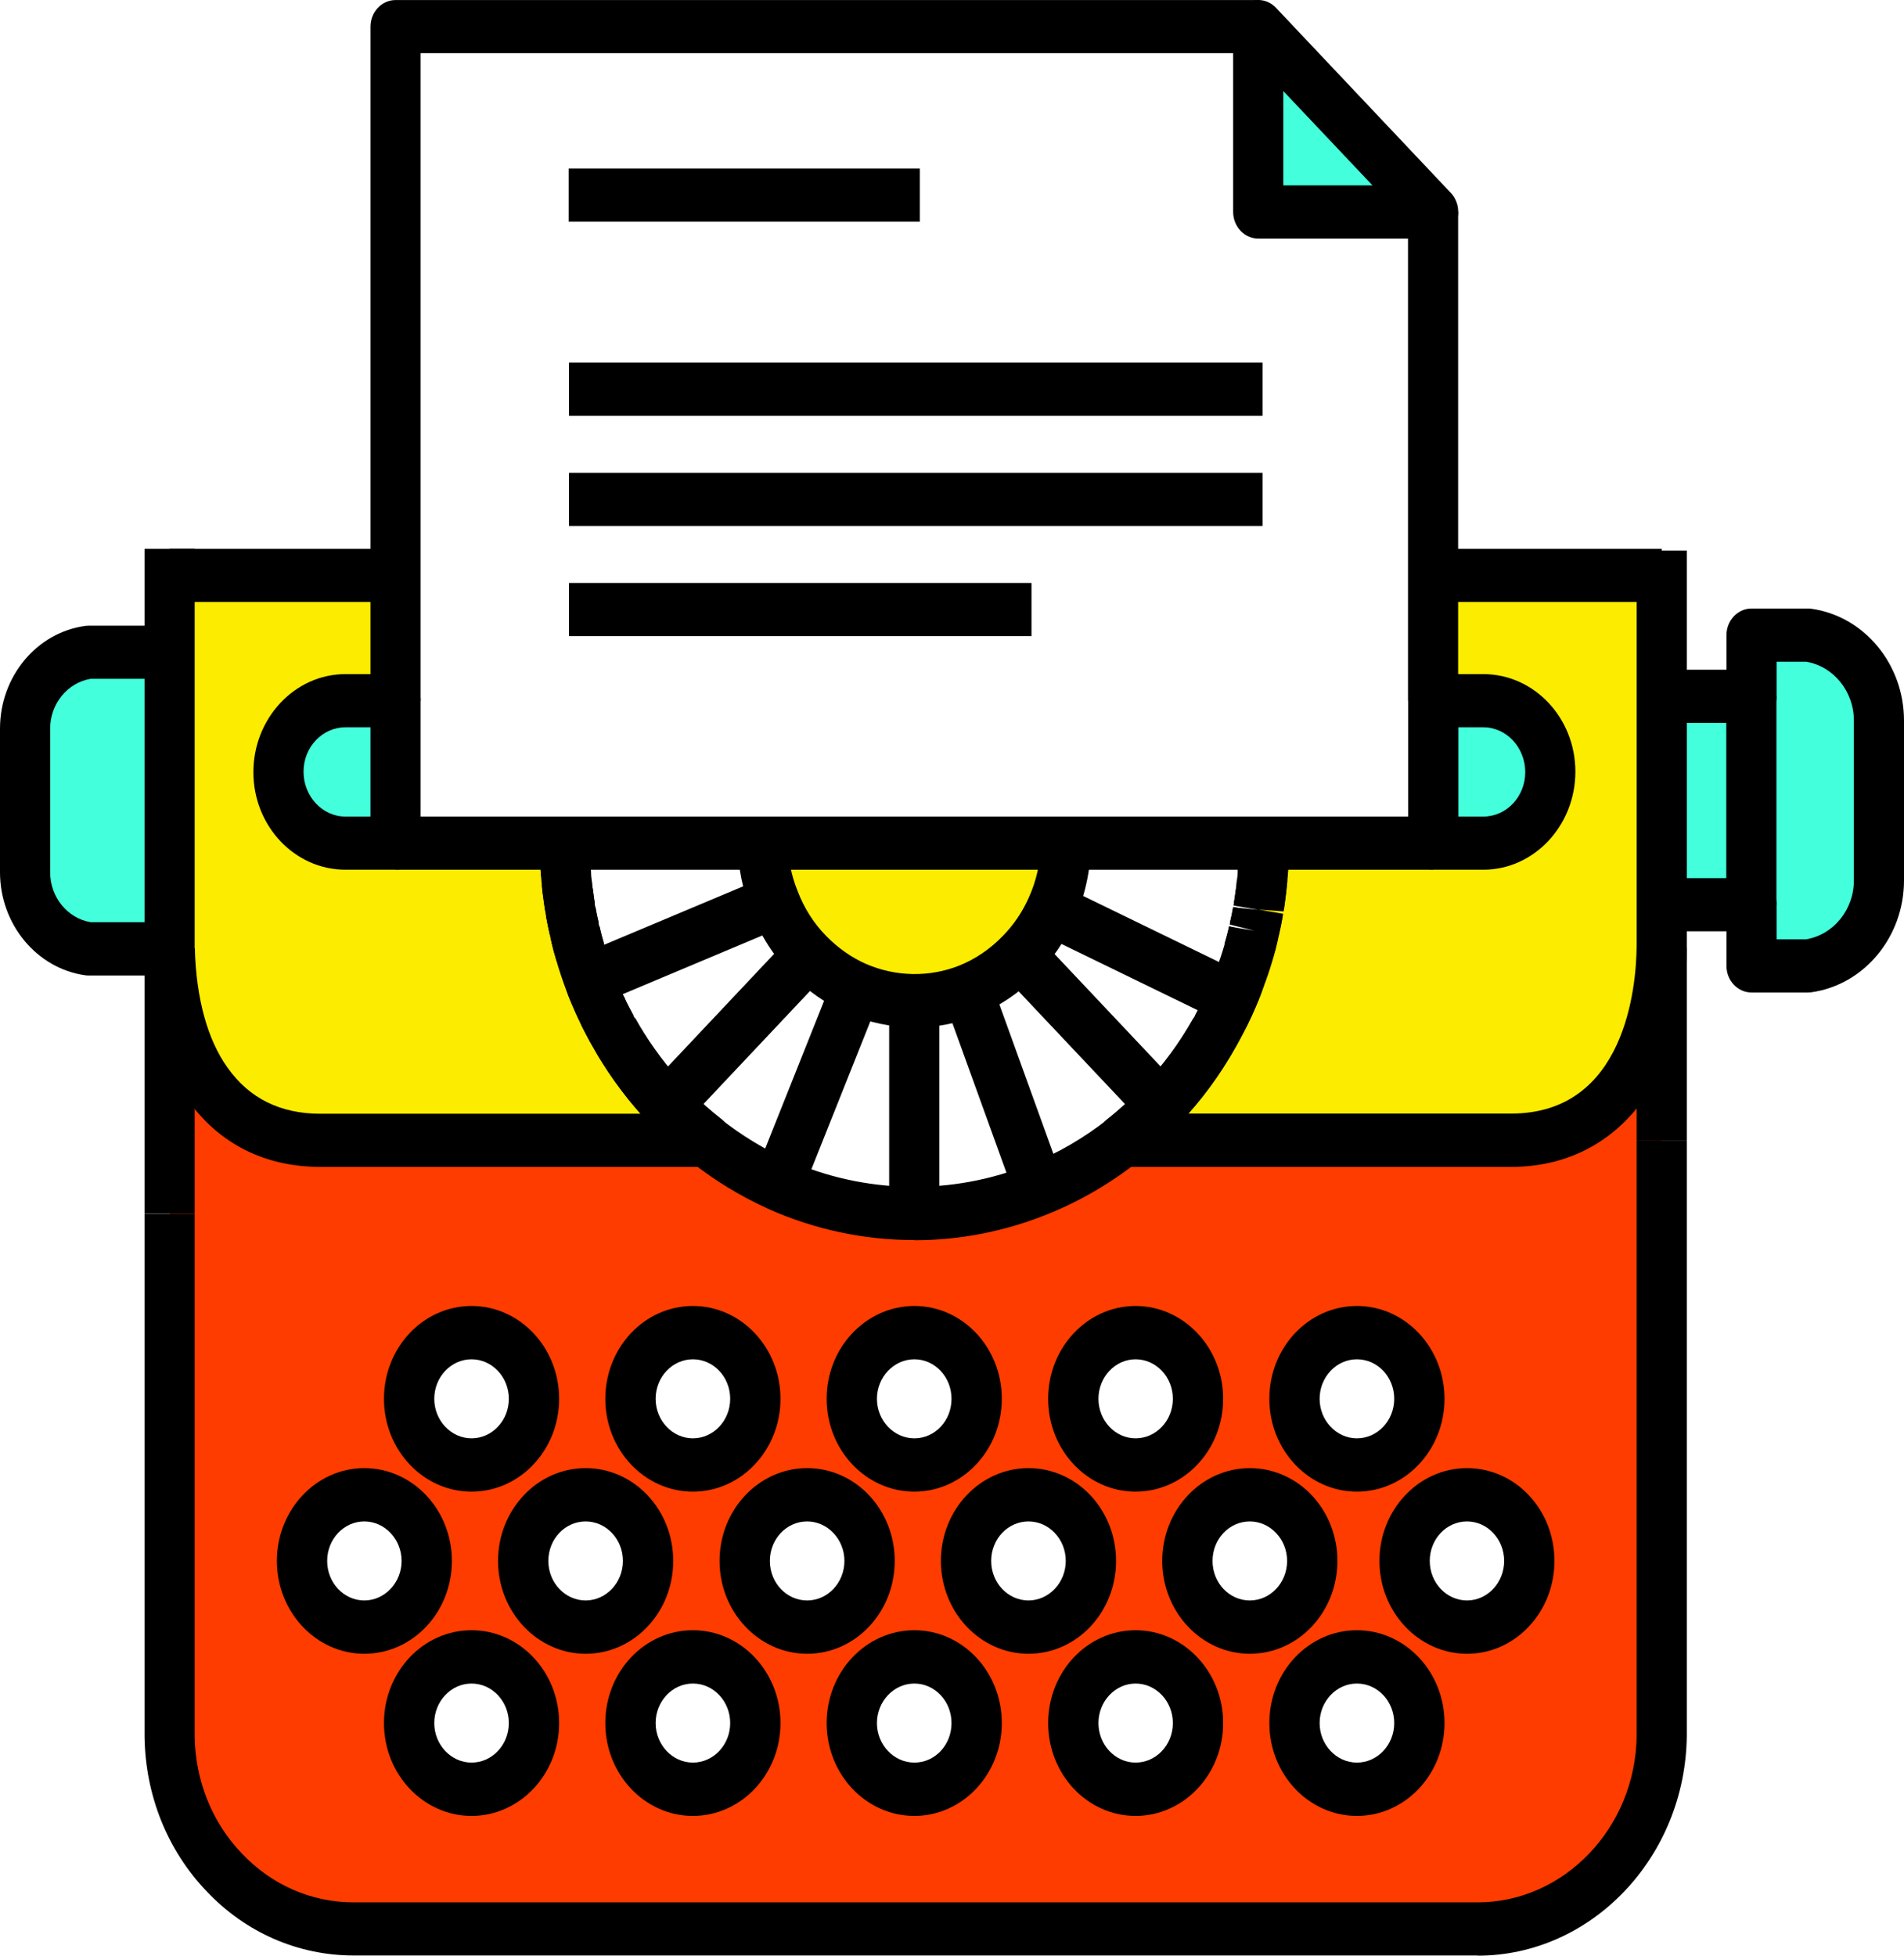 <svg width="74" height="76" viewBox="0 0 74 76" fill="none" xmlns="http://www.w3.org/2000/svg">
<path d="M6.593 25.341V36.87H3.454C2.06 36.674 0.975 35.426 0.975 33.89V28.308C0.975 26.779 2.06 25.524 3.454 25.334H6.593V25.341Z" fill="#43FFDC"/>
<path d="M68.068 27.053H64.584V35.158H68.068V27.053Z" fill="#43FFDC"/>
<path d="M73.026 27.994V34.21C73.026 35.922 71.824 37.321 70.264 37.53H68.075V24.668H70.264C71.824 24.883 73.026 26.282 73.026 27.988V27.994Z" fill="#43FFDC"/>
<path d="M55.697 8.23H48.902V1.034L55.697 8.23Z" fill="#43FFDC"/>
<path d="M15.374 27.23V32.766H13.425C11.988 32.766 10.823 31.53 10.823 30.007V29.988C10.823 28.465 11.988 27.23 13.425 27.23H15.374Z" fill="#43FFDC"/>
<path d="M57.652 27.23C59.089 27.23 60.255 28.465 60.255 29.988V30.007C60.255 31.53 59.089 32.766 57.652 32.766H55.704V27.23H57.652Z" fill="#43FFDC"/>
<path d="M37.599 38.491C36.957 38.746 36.261 38.883 35.539 38.883C34.737 38.883 33.979 38.713 33.282 38.406C32.585 38.105 31.962 37.654 31.426 37.112C30.852 36.53 30.396 35.824 30.1 35.04C29.816 34.334 29.65 33.569 29.637 32.766H41.428C41.41 33.687 41.206 34.563 40.848 35.341C40.54 36.007 40.133 36.609 39.64 37.112C39.06 37.713 38.363 38.19 37.599 38.491Z" fill="#FBEC00"/>
<path d="M21.954 32.766C21.954 33.034 21.96 33.295 21.978 33.557C21.978 33.694 21.991 33.831 22.003 33.968C22.009 34.093 22.015 34.21 22.034 34.321C22.04 34.459 22.058 34.596 22.077 34.727C22.096 34.896 22.12 35.073 22.151 35.236C22.157 35.308 22.169 35.367 22.182 35.432C22.219 35.661 22.268 35.87 22.317 36.093C22.324 36.138 22.336 36.191 22.348 36.236C22.404 36.498 22.472 36.753 22.552 37.008C22.657 37.367 22.774 37.72 22.903 38.06C22.959 38.23 23.033 38.406 23.107 38.569C23.212 38.824 23.323 39.073 23.446 39.315C23.44 39.321 23.446 39.328 23.446 39.328C23.557 39.55 23.668 39.759 23.785 39.975C23.804 40.014 23.822 40.06 23.859 40.092C23.976 40.315 24.1 40.53 24.241 40.739C24.519 41.203 24.84 41.635 25.179 42.053C25.339 42.262 25.512 42.458 25.697 42.661C25.765 42.752 25.845 42.837 25.931 42.929H25.937C26.042 43.047 26.147 43.151 26.252 43.249C26.622 43.628 27.023 43.981 27.43 44.301H12.451C10.49 44.301 9.034 43.465 8.072 42.112C7.129 40.798 6.648 38.988 6.599 36.864V22.354H15.38V27.223H13.431C11.995 27.223 10.829 28.459 10.829 29.982V30.001C10.829 31.524 11.995 32.759 13.431 32.759H21.96L21.954 32.766Z" fill="#FBEC00"/>
<path d="M45.134 42.942C45.942 42.099 46.645 41.145 47.225 40.092C47.249 40.059 47.268 40.02 47.293 39.981C47.41 39.765 47.521 39.556 47.632 39.334V39.321C47.73 39.138 47.817 38.949 47.891 38.766C47.916 38.707 47.946 38.641 47.971 38.576C48.063 38.367 48.138 38.164 48.212 37.949C48.329 37.648 48.434 37.328 48.526 37.014C48.606 36.759 48.668 36.504 48.73 36.243C48.742 36.197 48.754 36.145 48.76 36.099C48.81 35.877 48.859 35.667 48.896 35.439C48.908 35.38 48.914 35.315 48.927 35.243C48.952 35.079 48.976 34.903 49.001 34.733C49.019 34.602 49.038 34.465 49.044 34.328C49.062 34.217 49.069 34.099 49.075 33.975C49.087 33.837 49.099 33.7 49.099 33.563C49.118 33.301 49.124 33.04 49.124 32.772H57.653C59.09 32.772 60.255 31.537 60.255 30.014V29.994C60.255 28.472 59.09 27.236 57.653 27.236H55.704V22.367H64.59V36.824C64.541 40.975 62.66 44.314 58.738 44.314H43.654C44.178 43.903 44.684 43.438 45.141 42.942H45.134Z" fill="#FBEC00"/>
<path d="M64.584 37.85V67.471C64.534 71.614 61.352 74.954 57.431 74.954H13.752C11.791 74.954 10.015 74.118 8.726 72.765C7.431 71.412 6.623 69.543 6.599 67.471V36.87C6.648 38.994 7.135 40.798 8.072 42.118C9.034 43.478 10.49 44.308 12.451 44.308H27.43C28.293 44.988 29.236 45.569 30.248 46.027C31.876 46.752 33.664 47.157 35.539 47.157C37.247 47.157 38.881 46.818 40.392 46.203C41.57 45.733 42.661 45.086 43.648 44.308H58.732C62.654 44.308 64.534 40.968 64.584 36.818V37.85ZM59.441 60.66C59.441 59.242 58.362 58.092 57.023 58.092C55.685 58.092 54.6 59.242 54.6 60.66C54.6 62.079 55.685 63.229 57.023 63.229C58.362 63.229 59.441 62.079 59.441 60.66ZM55.167 54.36C55.167 52.942 54.082 51.791 52.744 51.791C51.406 51.791 50.32 52.942 50.32 54.36C50.32 55.778 51.406 56.928 52.744 56.928C54.082 56.928 55.167 55.778 55.167 54.36ZM55.167 66.961C55.167 65.543 54.082 64.392 52.744 64.392C51.406 64.392 50.32 65.543 50.32 66.961C50.32 68.379 51.406 69.529 52.744 69.529C54.082 69.529 55.167 68.379 55.167 66.961ZM51.005 60.66C51.005 59.242 49.919 58.092 48.581 58.092C47.243 58.092 46.158 59.242 46.158 60.66C46.158 62.079 47.243 63.229 48.581 63.229C49.919 63.229 51.005 62.079 51.005 60.66ZM46.565 54.36C46.565 52.942 45.48 51.791 44.141 51.791C42.803 51.791 41.724 52.942 41.724 54.36C41.724 55.778 42.803 56.928 44.141 56.928C45.48 56.928 46.565 55.778 46.565 54.36ZM46.565 66.961C46.565 65.543 45.48 64.392 44.141 64.392C42.803 64.392 41.724 65.543 41.724 66.961C41.724 68.379 42.803 69.529 44.141 69.529C45.48 69.529 46.565 68.379 46.565 66.961ZM42.402 60.66C42.402 59.242 41.317 58.092 39.979 58.092C38.641 58.092 37.555 59.242 37.555 60.66C37.555 62.079 38.641 63.229 39.979 63.229C41.317 63.229 42.402 62.079 42.402 60.66ZM37.962 54.36C37.962 52.942 36.877 51.791 35.545 51.791C34.213 51.791 33.109 52.942 33.109 54.36C33.109 55.778 34.194 56.928 35.545 56.928C36.895 56.928 37.962 55.778 37.962 54.36ZM37.962 66.961C37.962 65.543 36.877 64.392 35.545 64.392C34.213 64.392 33.109 65.543 33.109 66.961C33.109 68.379 34.194 69.529 35.545 69.529C36.895 69.529 37.962 68.379 37.962 66.961ZM33.8 60.66C33.8 59.242 32.715 58.092 31.376 58.092C30.038 58.092 28.953 59.242 28.953 60.66C28.953 62.079 30.038 63.229 31.376 63.229C32.715 63.229 33.8 62.079 33.8 60.66ZM29.366 54.36C29.366 52.942 28.281 51.791 26.942 51.791C25.604 51.791 24.519 52.942 24.519 54.36C24.519 55.778 25.604 56.928 26.942 56.928C28.281 56.928 29.366 55.778 29.366 54.36ZM29.366 66.961C29.366 65.543 28.281 64.392 26.942 64.392C25.604 64.392 24.519 65.543 24.519 66.961C24.519 68.379 25.604 69.529 26.942 69.529C28.281 69.529 29.366 68.379 29.366 66.961ZM25.197 60.66C25.197 59.242 24.112 58.092 22.774 58.092C21.436 58.092 20.35 59.242 20.35 60.66C20.35 62.079 21.436 63.229 22.774 63.229C24.112 63.229 25.197 62.079 25.197 60.66ZM20.764 54.36C20.764 52.942 19.678 51.791 18.34 51.791C17.002 51.791 15.916 52.942 15.916 54.36C15.916 55.778 17.002 56.928 18.34 56.928C19.678 56.928 20.764 55.778 20.764 54.36ZM20.764 66.961C20.764 65.543 19.678 64.392 18.34 64.392C17.002 64.392 15.916 65.543 15.916 66.961C15.916 68.379 17.002 69.529 18.34 69.529C19.678 69.529 20.764 68.379 20.764 66.961ZM16.595 60.66C16.595 59.242 15.516 58.092 14.171 58.092C12.827 58.092 11.754 59.242 11.754 60.66C11.754 62.079 12.833 63.229 14.171 63.229C15.509 63.229 16.595 62.079 16.595 60.66Z" fill="#FF3C00"/>
<path d="M21.035 34.08C21.016 33.903 21.004 33.733 21.004 33.563H22.952C22.952 33.668 22.965 33.766 22.971 33.87L21.028 34.08H21.035Z" fill="black"/>
<path d="M21.189 35.406L21.177 35.328C21.152 35.171 21.127 35.014 21.109 34.857C21.09 34.727 21.066 34.557 21.059 34.38L23.008 34.282C23.008 34.387 23.026 34.485 23.045 34.583C23.064 34.753 23.082 34.877 23.101 35.001L23.113 35.086L21.189 35.413V35.406Z" fill="black"/>
<path d="M21.373 36.347C21.318 36.106 21.269 35.864 21.226 35.629L23.143 35.243C23.18 35.446 23.217 35.642 23.267 35.844L21.373 36.347Z" fill="black"/>
<path d="M21.627 37.328C21.54 37.047 21.466 36.766 21.404 36.478L23.304 36.001C23.353 36.236 23.415 36.465 23.483 36.694L21.627 37.334V37.328Z" fill="black"/>
<path d="M22.588 39.818C22.453 39.55 22.329 39.275 22.212 38.988C22.138 38.818 22.064 38.615 21.997 38.419L22.909 38.073V37.04C23.316 37.04 23.692 37.315 23.828 37.726C23.877 37.87 23.933 38.014 23.994 38.158C24.093 38.406 24.192 38.622 24.303 38.837L22.588 39.824V39.818Z" fill="black"/>
<path d="M22.94 40.504C22.817 40.282 22.7 40.053 22.582 39.824L24.303 38.851C24.408 39.06 24.513 39.262 24.624 39.465L22.934 40.504H22.94Z" fill="black"/>
<path d="M27.442 45.347H12.45C10.286 45.347 8.504 44.445 7.295 42.739C6.247 41.275 5.679 39.308 5.624 36.903L7.573 36.851C7.622 38.792 8.06 40.4 8.849 41.498C9.688 42.681 10.896 43.282 12.45 43.282H24.895C24.747 43.112 24.593 42.929 24.438 42.746C24.056 42.262 23.729 41.805 23.427 41.328C23.285 41.105 23.15 40.87 23.014 40.628L24.691 39.569C24.808 39.772 24.926 39.981 25.049 40.171C25.308 40.583 25.598 40.988 25.925 41.4C26.073 41.576 26.233 41.772 26.399 41.949C26.48 42.04 26.541 42.105 26.609 42.171C26.634 42.197 26.658 42.217 26.677 42.243C26.751 42.334 26.837 42.413 26.917 42.498C27.269 42.844 27.639 43.177 28.027 43.478C28.36 43.746 28.502 44.21 28.367 44.635C28.231 45.059 27.861 45.341 27.442 45.341V45.347Z" fill="black"/>
<path d="M15.374 21.328H6.592V23.393H15.374V21.328Z" fill="black"/>
<path d="M64.583 21.328H55.697V23.393H64.583V21.328Z" fill="black"/>
<path d="M58.731 45.347H43.647C43.228 45.347 42.846 45.06 42.71 44.641C42.581 44.217 42.71 43.752 43.043 43.484C43.53 43.099 43.999 42.667 44.437 42.203C45.189 41.413 45.843 40.524 46.385 39.563L48.063 40.622C47.526 41.576 46.891 42.465 46.176 43.275H58.731C63.183 43.275 63.59 38.321 63.609 36.805L65.558 36.831C65.49 42.001 62.813 45.347 58.731 45.347Z" fill="black"/>
<path d="M48.131 40.504L46.441 39.465C46.552 39.262 46.657 39.06 46.762 38.851L48.482 39.824C48.365 40.053 48.248 40.282 48.125 40.504H48.131Z" fill="black"/>
<path d="M48.495 39.798L46.762 38.844C46.842 38.681 46.916 38.524 46.984 38.354C46.996 38.321 47.009 38.289 47.027 38.262C47.046 38.23 47.058 38.197 47.07 38.158C47.144 37.981 47.218 37.792 47.286 37.602L49.124 38.295C49.044 38.53 48.951 38.759 48.859 38.988C48.828 39.066 48.797 39.138 48.76 39.21C48.68 39.413 48.587 39.602 48.489 39.798H48.495Z" fill="black"/>
<path d="M49.444 37.328L47.588 36.687C47.656 36.458 47.718 36.23 47.767 35.994L49.666 36.478C49.598 36.766 49.531 37.047 49.444 37.328Z" fill="black"/>
<path d="M49.697 36.347L47.804 35.844C47.853 35.642 47.891 35.446 47.928 35.243L49.845 35.629C49.802 35.87 49.753 36.106 49.697 36.347Z" fill="black"/>
<path d="M49.895 35.341L47.958 35.073C47.989 34.87 48.008 34.739 48.026 34.602C48.045 34.471 48.063 34.373 48.063 34.275L50.012 34.367C50.006 34.543 49.981 34.72 49.956 34.89C49.944 35.02 49.919 35.177 49.895 35.341Z" fill="black"/>
<path d="M50.042 34.08L48.1 33.87C48.112 33.766 48.118 33.668 48.118 33.563H50.067C50.067 33.733 50.055 33.91 50.036 34.08H50.042Z" fill="black"/>
<path d="M57.43 75.993H13.752C11.593 75.993 9.558 75.111 8.035 73.503C6.506 71.909 5.649 69.771 5.618 67.49V47.164H7.566V67.477C7.591 69.196 8.239 70.824 9.404 72.033C10.563 73.255 12.105 73.928 13.745 73.928H57.43C60.791 73.928 63.566 71.026 63.609 67.464V44.315H65.558V67.477C65.496 72.183 61.852 76 57.43 76V75.993Z" fill="black"/>
<path d="M70.263 38.57H68.074C67.537 38.57 67.1 38.106 67.1 37.537V36.191H64.59V34.125H68.074C68.611 34.125 69.048 34.589 69.048 35.158V36.504H70.195C71.256 36.328 72.052 35.354 72.052 34.217V28.001C72.052 26.864 71.256 25.89 70.195 25.714H69.048V27.06C69.048 27.629 68.611 28.093 68.074 28.093H64.59V26.027H67.1V24.681C67.1 24.113 67.537 23.648 68.074 23.648H70.263C70.306 23.648 70.35 23.648 70.386 23.655C72.446 23.936 74 25.805 74 28.001V34.217C74 36.413 72.446 38.282 70.386 38.563C70.343 38.563 70.306 38.57 70.263 38.57Z" fill="black"/>
<path d="M6.592 37.909H3.453C3.41 37.909 3.367 37.909 3.324 37.903C1.425 37.641 0 35.916 0 33.896V28.315C0 26.289 1.431 24.57 3.33 24.322C3.373 24.322 3.41 24.315 3.453 24.315H6.592V26.38H3.521C2.621 26.531 1.949 27.354 1.949 28.315V33.896C1.949 34.864 2.621 35.687 3.521 35.837H6.592V37.903V37.909Z" fill="black"/>
<path d="M35.539 48.19C33.578 48.19 31.672 47.785 29.865 46.981C28.798 46.497 27.781 45.883 26.844 45.138C26.381 44.772 25.956 44.386 25.573 44.001C25.481 43.916 25.357 43.792 25.228 43.648L26.646 42.23C26.726 42.321 26.807 42.4 26.887 42.478C27.244 42.844 27.608 43.171 28.009 43.484C28.823 44.125 29.705 44.661 30.624 45.079C33.608 46.406 37.012 46.471 40.04 45.242C41.107 44.818 42.118 44.23 43.068 43.484C43.555 43.105 44.018 42.681 44.443 42.217C45.202 41.426 45.849 40.543 46.386 39.569C46.404 39.537 46.423 39.511 46.441 39.478C46.552 39.275 46.639 39.099 46.725 38.935C46.737 38.896 46.756 38.857 46.774 38.818C46.854 38.661 46.928 38.504 46.996 38.347L47.076 38.164C47.163 37.968 47.231 37.792 47.292 37.609C47.409 37.302 47.502 37.02 47.588 36.72C47.662 36.471 47.724 36.243 47.773 36.008L48.741 36.164L47.792 35.929C47.792 35.929 47.798 35.89 47.804 35.857C47.853 35.661 47.89 35.465 47.927 35.262L48.902 35.354L47.94 35.191L47.964 35.053C47.983 34.936 48.008 34.779 48.026 34.622C48.045 34.491 48.063 34.393 48.063 34.295C48.063 34.243 48.069 34.191 48.082 34.145C48.094 34.079 48.094 34.008 48.1 33.936C48.112 33.785 48.125 33.681 48.125 33.576C48.125 33.55 48.125 33.524 48.125 33.491C48.143 33.256 48.149 33.021 48.149 32.779H50.098C50.098 33.06 50.092 33.341 50.073 33.615C50.073 33.779 50.055 33.942 50.043 34.093C50.043 34.191 50.03 34.321 50.012 34.452C49.999 34.602 49.981 34.753 49.962 34.896C49.944 35.053 49.919 35.236 49.888 35.419L48.908 35.347L49.87 35.511C49.864 35.563 49.851 35.615 49.845 35.661C49.808 35.87 49.765 36.092 49.71 36.321C49.697 36.387 49.679 36.459 49.666 36.524C49.611 36.779 49.537 37.06 49.451 37.341C49.352 37.681 49.235 38.027 49.111 38.347C49.044 38.55 48.957 38.785 48.852 39.02L48.778 39.197C48.704 39.367 48.624 39.55 48.532 39.733C48.519 39.766 48.507 39.798 48.489 39.824C48.371 40.053 48.254 40.282 48.131 40.504C48.119 40.537 48.082 40.602 48.038 40.667C47.422 41.779 46.676 42.792 45.818 43.681C45.331 44.203 44.795 44.7 44.227 45.145C43.136 46.001 41.958 46.687 40.731 47.177C39.072 47.85 37.321 48.197 35.539 48.197V48.19Z" fill="black"/>
<path d="M25.247 43.674C25.148 43.569 25.049 43.465 24.969 43.36C24.772 43.151 24.599 42.942 24.426 42.726C24.026 42.23 23.693 41.759 23.415 41.308C23.304 41.145 23.175 40.929 23.045 40.687C22.977 40.589 22.934 40.498 22.909 40.445C22.817 40.275 22.7 40.053 22.583 39.818C22.583 39.818 22.552 39.752 22.539 39.72C22.422 39.478 22.311 39.236 22.206 38.988C22.132 38.818 22.052 38.615 21.984 38.419C21.861 38.086 21.732 37.707 21.621 37.321C21.54 37.053 21.466 36.772 21.405 36.484C21.392 36.452 21.38 36.386 21.368 36.315C21.312 36.086 21.269 35.864 21.226 35.622C21.214 35.556 21.195 35.478 21.189 35.386C21.164 35.217 21.133 35.034 21.115 34.857C21.096 34.746 21.078 34.602 21.066 34.445C21.047 34.315 21.035 34.177 21.029 34.034C21.016 33.929 21.004 33.772 21.004 33.609C20.985 33.334 20.979 33.053 20.979 32.772H22.928C22.928 33.014 22.928 33.249 22.953 33.485C22.953 33.511 22.953 33.537 22.953 33.57C22.953 33.668 22.965 33.779 22.971 33.87C22.977 34.001 22.977 34.073 22.99 34.138C22.996 34.184 23.002 34.23 23.008 34.282C23.008 34.387 23.027 34.485 23.045 34.583C23.07 34.779 23.094 34.929 23.113 35.079C23.113 35.105 23.119 35.125 23.119 35.151L23.131 35.223C23.175 35.458 23.212 35.654 23.261 35.851C23.267 35.883 23.273 35.916 23.279 35.949C23.347 36.249 23.409 36.471 23.477 36.7C23.575 37.047 23.686 37.373 23.804 37.687C23.865 37.864 23.927 38.014 23.989 38.151C24.087 38.4 24.186 38.615 24.297 38.831C24.315 38.87 24.334 38.909 24.346 38.949C24.439 39.125 24.525 39.301 24.618 39.471C24.618 39.471 24.618 39.478 24.624 39.484C24.648 39.524 24.673 39.563 24.698 39.602C24.796 39.792 24.901 39.975 25.025 40.158C25.277 40.569 25.555 40.968 25.906 41.399C26.061 41.589 26.209 41.772 26.375 41.949C26.406 41.981 26.431 42.014 26.461 42.053C26.498 42.112 26.554 42.164 26.609 42.216L25.234 43.687L25.247 43.674Z" fill="black"/>
<path d="M35.538 39.922C34.638 39.922 33.75 39.739 32.911 39.367C32.122 39.02 31.395 38.517 30.753 37.857C30.087 37.184 29.544 36.341 29.199 35.426C28.866 34.602 28.681 33.707 28.669 32.785V32.642H30.617V32.766C30.63 33.4 30.759 34.034 31 34.629C31.253 35.295 31.635 35.89 32.104 36.367C32.572 36.844 33.09 37.21 33.658 37.459C34.817 37.962 36.118 37.981 37.265 37.53C37.894 37.282 38.48 36.883 38.967 36.38C39.386 35.955 39.726 35.459 39.978 34.896C40.281 34.236 40.441 33.511 40.459 32.746V32.648H42.408V32.772C42.383 33.864 42.155 34.87 41.73 35.805C41.372 36.583 40.897 37.282 40.318 37.87C39.645 38.57 38.819 39.125 37.944 39.471C37.179 39.779 36.371 39.929 35.538 39.929V39.922Z" fill="black"/>
<path d="M36.507 38.883H34.558V47.158H36.507V38.883Z" fill="black"/>
<path d="M25.937 43.975V42.942H24.957C24.957 42.628 25.086 42.347 25.29 42.158L30.735 36.38L32.116 37.838L26.634 43.654C26.449 43.85 26.196 43.962 25.937 43.962V43.975Z" fill="black"/>
<path d="M44.554 43.785L38.948 37.844L40.33 36.38L45.929 42.315L44.554 43.785Z" fill="black"/>
<path d="M32.382 38.008L29.345 45.623L31.14 46.428L34.177 38.812L32.382 38.008Z" fill="black"/>
<path d="M39.479 46.576L36.691 38.864C36.648 38.746 36.624 38.622 36.624 38.491H37.61L38.511 38.119L41.298 45.831C41.341 45.949 41.366 46.073 41.366 46.203H40.379L39.479 46.576Z" fill="black"/>
<path d="M23.643 38.87L22.922 36.949L29.951 33.995L30.654 35.923L30.451 36.008L23.643 38.87Z" fill="black"/>
<path d="M47.884 39.798C47.742 39.798 47.6 39.766 47.471 39.707L40.441 36.288L40.842 35.354V34.315C40.984 34.315 41.119 34.347 41.249 34.406L48.279 37.824L47.872 38.759V39.798H47.884Z" fill="black"/>
<path d="M35.538 57.968C33.657 57.968 32.128 56.353 32.128 54.36C32.128 52.367 33.657 50.752 35.538 50.752C37.419 50.752 38.936 52.373 38.936 54.36C38.936 56.347 37.413 57.968 35.538 57.968ZM35.538 52.824C34.737 52.824 34.083 53.517 34.083 54.36C34.083 55.203 34.737 55.896 35.538 55.896C36.34 55.896 36.981 55.21 36.981 54.36C36.981 53.51 36.334 52.824 35.538 52.824Z" fill="black"/>
<path d="M44.135 57.968C42.26 57.968 40.737 56.353 40.737 54.36C40.737 52.367 42.26 50.752 44.135 50.752C46.01 50.752 47.539 52.373 47.539 54.36C47.539 56.347 46.016 57.968 44.135 57.968ZM44.135 52.824C43.34 52.824 42.692 53.517 42.692 54.36C42.692 55.203 43.34 55.896 44.135 55.896C44.931 55.896 45.584 55.21 45.584 54.36C45.584 53.51 44.931 52.824 44.135 52.824Z" fill="black"/>
<path d="M52.737 57.968C50.863 57.968 49.334 56.353 49.334 54.36C49.334 52.367 50.857 50.752 52.737 50.752C54.618 50.752 56.142 52.373 56.142 54.36C56.142 56.347 54.618 57.968 52.737 57.968ZM52.737 52.824C51.936 52.824 51.288 53.517 51.288 54.36C51.288 55.203 51.942 55.896 52.737 55.896C53.533 55.896 54.187 55.21 54.187 54.36C54.187 53.51 53.539 52.824 52.737 52.824Z" fill="black"/>
<path d="M18.327 57.968C16.453 57.968 14.923 56.353 14.923 54.36C14.923 52.367 16.447 50.752 18.327 50.752C20.208 50.752 21.731 52.373 21.731 54.36C21.731 56.347 20.208 57.968 18.327 57.968ZM18.327 52.824C17.526 52.824 16.878 53.517 16.878 54.36C16.878 55.203 17.532 55.896 18.327 55.896C19.123 55.896 19.776 55.21 19.776 54.36C19.776 53.51 19.123 52.824 18.327 52.824Z" fill="black"/>
<path d="M26.93 57.968C25.055 57.968 23.526 56.353 23.526 54.36C23.526 52.367 25.049 50.752 26.93 50.752C28.811 50.752 30.334 52.373 30.334 54.36C30.334 56.347 28.811 57.968 26.93 57.968ZM26.93 52.824C26.128 52.824 25.481 53.517 25.481 54.36C25.481 55.203 26.134 55.896 26.93 55.896C27.725 55.896 28.379 55.21 28.379 54.36C28.379 53.51 27.731 52.824 26.93 52.824Z" fill="black"/>
<path d="M35.538 70.569C33.657 70.569 32.128 68.954 32.128 66.961C32.128 64.968 33.657 63.353 35.538 63.353C37.419 63.353 38.936 64.974 38.936 66.961C38.936 68.948 37.413 70.569 35.538 70.569ZM35.538 65.425C34.737 65.425 34.083 66.118 34.083 66.961C34.083 67.804 34.737 68.497 35.538 68.497C36.34 68.497 36.981 67.811 36.981 66.961C36.981 66.111 36.334 65.425 35.538 65.425Z" fill="black"/>
<path d="M44.135 70.569C42.26 70.569 40.737 68.954 40.737 66.961C40.737 64.968 42.26 63.353 44.135 63.353C46.01 63.353 47.539 64.974 47.539 66.961C47.539 68.948 46.016 70.569 44.135 70.569ZM44.135 65.425C43.34 65.425 42.692 66.118 42.692 66.961C42.692 67.804 43.34 68.497 44.135 68.497C44.931 68.497 45.584 67.811 45.584 66.961C45.584 66.111 44.931 65.425 44.135 65.425Z" fill="black"/>
<path d="M52.737 70.569C50.863 70.569 49.334 68.954 49.334 66.961C49.334 64.968 50.857 63.353 52.737 63.353C54.618 63.353 56.142 64.974 56.142 66.961C56.142 68.948 54.618 70.569 52.737 70.569ZM52.737 65.425C51.936 65.425 51.288 66.118 51.288 66.961C51.288 67.804 51.942 68.497 52.737 68.497C53.533 68.497 54.187 67.811 54.187 66.961C54.187 66.111 53.539 65.425 52.737 65.425Z" fill="black"/>
<path d="M18.327 70.569C16.453 70.569 14.923 68.954 14.923 66.961C14.923 64.968 16.447 63.353 18.327 63.353C20.208 63.353 21.731 64.974 21.731 66.961C21.731 68.948 20.208 70.569 18.327 70.569ZM18.327 65.425C17.526 65.425 16.878 66.118 16.878 66.961C16.878 67.804 17.532 68.497 18.327 68.497C19.123 68.497 19.776 67.811 19.776 66.961C19.776 66.111 19.123 65.425 18.327 65.425Z" fill="black"/>
<path d="M26.93 70.569C25.055 70.569 23.526 68.954 23.526 66.961C23.526 64.968 25.049 63.353 26.93 63.353C28.811 63.353 30.334 64.974 30.334 66.961C30.334 68.948 28.811 70.569 26.93 70.569ZM26.93 65.425C26.128 65.425 25.481 66.118 25.481 66.961C25.481 67.804 26.134 68.497 26.93 68.497C27.725 68.497 28.379 67.811 28.379 66.961C28.379 66.111 27.731 65.425 26.93 65.425Z" fill="black"/>
<path d="M31.37 64.268C29.495 64.268 27.966 62.647 27.966 60.66C27.966 58.674 29.489 57.053 31.37 57.053C33.251 57.053 34.774 58.667 34.774 60.66C34.774 62.654 33.251 64.268 31.37 64.268ZM31.37 59.125C30.568 59.125 29.921 59.811 29.921 60.66C29.921 61.51 30.568 62.196 31.37 62.196C32.171 62.196 32.819 61.504 32.819 60.66C32.819 59.817 32.165 59.125 31.37 59.125Z" fill="black"/>
<path d="M39.972 64.268C38.097 64.268 36.568 62.647 36.568 60.66C36.568 58.674 38.091 57.053 39.972 57.053C41.853 57.053 43.376 58.667 43.376 60.66C43.376 62.654 41.853 64.268 39.972 64.268ZM39.972 59.125C39.17 59.125 38.523 59.811 38.523 60.66C38.523 61.51 39.176 62.196 39.972 62.196C40.767 62.196 41.421 61.504 41.421 60.66C41.421 59.817 40.774 59.125 39.972 59.125Z" fill="black"/>
<path d="M48.575 64.268C46.7 64.268 45.171 62.647 45.171 60.66C45.171 58.674 46.694 57.053 48.575 57.053C50.456 57.053 51.979 58.667 51.979 60.66C51.979 62.654 50.456 64.268 48.575 64.268ZM48.575 59.125C47.773 59.125 47.126 59.811 47.126 60.66C47.126 61.51 47.773 62.196 48.575 62.196C49.377 62.196 50.024 61.504 50.024 60.66C50.024 59.817 49.37 59.125 48.575 59.125Z" fill="black"/>
<path d="M57.017 64.268C55.142 64.268 53.613 62.647 53.613 60.66C53.613 58.674 55.136 57.053 57.017 57.053C58.898 57.053 60.414 58.667 60.414 60.66C60.414 62.654 58.891 64.268 57.017 64.268ZM57.017 59.125C56.215 59.125 55.568 59.811 55.568 60.66C55.568 61.51 56.221 62.196 57.017 62.196C57.812 62.196 58.46 61.504 58.46 60.66C58.46 59.817 57.812 59.125 57.017 59.125Z" fill="black"/>
<path d="M14.159 64.268C12.284 64.268 10.761 62.647 10.761 60.66C10.761 58.674 12.284 57.053 14.159 57.053C16.033 57.053 17.563 58.667 17.563 60.66C17.563 62.654 16.04 64.268 14.159 64.268ZM14.159 59.125C13.363 59.125 12.716 59.811 12.716 60.66C12.716 61.51 13.363 62.196 14.159 62.196C14.954 62.196 15.608 61.504 15.608 60.66C15.608 59.817 14.954 59.125 14.159 59.125Z" fill="black"/>
<path d="M22.761 64.268C20.887 64.268 19.357 62.647 19.357 60.66C19.357 58.674 20.88 57.053 22.761 57.053C24.642 57.053 26.165 58.667 26.165 60.66C26.165 62.654 24.642 64.268 22.761 64.268ZM22.761 59.125C21.959 59.125 21.312 59.811 21.312 60.66C21.312 61.51 21.966 62.196 22.761 62.196C23.557 62.196 24.21 61.504 24.21 60.66C24.21 59.817 23.563 59.125 22.761 59.125Z" fill="black"/>
<path d="M56.671 8.23H54.723V27.23H56.671V8.23Z" fill="black"/>
<path d="M55.697 31.733H15.374V33.798H55.697V31.733Z" fill="black"/>
<path d="M16.348 27.23H14.399V1.035C14.399 0.466 14.837 0.002 15.373 0.002H48.902V2.067H16.348V27.23Z" fill="black"/>
<path d="M57.652 33.798H55.703C55.167 33.798 54.729 33.334 54.729 32.766V27.23C54.729 26.661 55.167 26.197 55.703 26.197H57.652C59.625 26.197 61.228 27.897 61.228 29.988C61.228 32.08 59.625 33.798 57.652 33.798ZM56.678 31.733H57.652C58.546 31.733 59.28 30.962 59.28 30.008C59.28 29.053 58.552 28.263 57.652 28.263H56.678V31.733Z" fill="black"/>
<path d="M15.373 33.798H13.425C11.451 33.798 9.848 32.099 9.848 30.008C9.848 27.916 11.451 26.197 13.425 26.197H15.373C15.91 26.197 16.348 26.661 16.348 27.23V32.766C16.348 33.334 15.91 33.798 15.373 33.798ZM13.425 28.263C12.531 28.263 11.797 29.034 11.797 29.988C11.797 30.942 12.524 31.733 13.425 31.733H14.399V28.263H13.425Z" fill="black"/>
<path d="M55.697 9.27H48.901C48.365 9.27 47.927 8.806 47.927 8.237V1.035C47.927 0.616 48.168 0.237 48.532 0.08C48.895 -0.083 49.315 0.008 49.592 0.303L56.388 7.498C56.665 7.793 56.752 8.237 56.597 8.623C56.45 9.008 56.092 9.263 55.697 9.263V9.27ZM49.876 7.204H53.342L49.876 3.538V7.204Z" fill="black"/>
<path d="M69.042 27.053H67.093V35.158H69.042V27.053Z" fill="black"/>
<path d="M7.566 21.328H5.618V47.157H7.566V21.328Z" fill="black"/>
<path d="M65.558 21.394H63.609V44.315H65.558V21.394Z" fill="black"/>
<path d="M35.748 6.551H22.102V8.616H35.748V6.551Z" fill="black"/>
<path d="M49.068 14.093H22.114V16.158H49.068V14.093Z" fill="black"/>
<path d="M49.068 18.374H22.114V20.439H49.068V18.374Z" fill="black"/>
<path d="M40.09 22.655H22.114V24.72H40.09V22.655Z" fill="black"/>
</svg>
